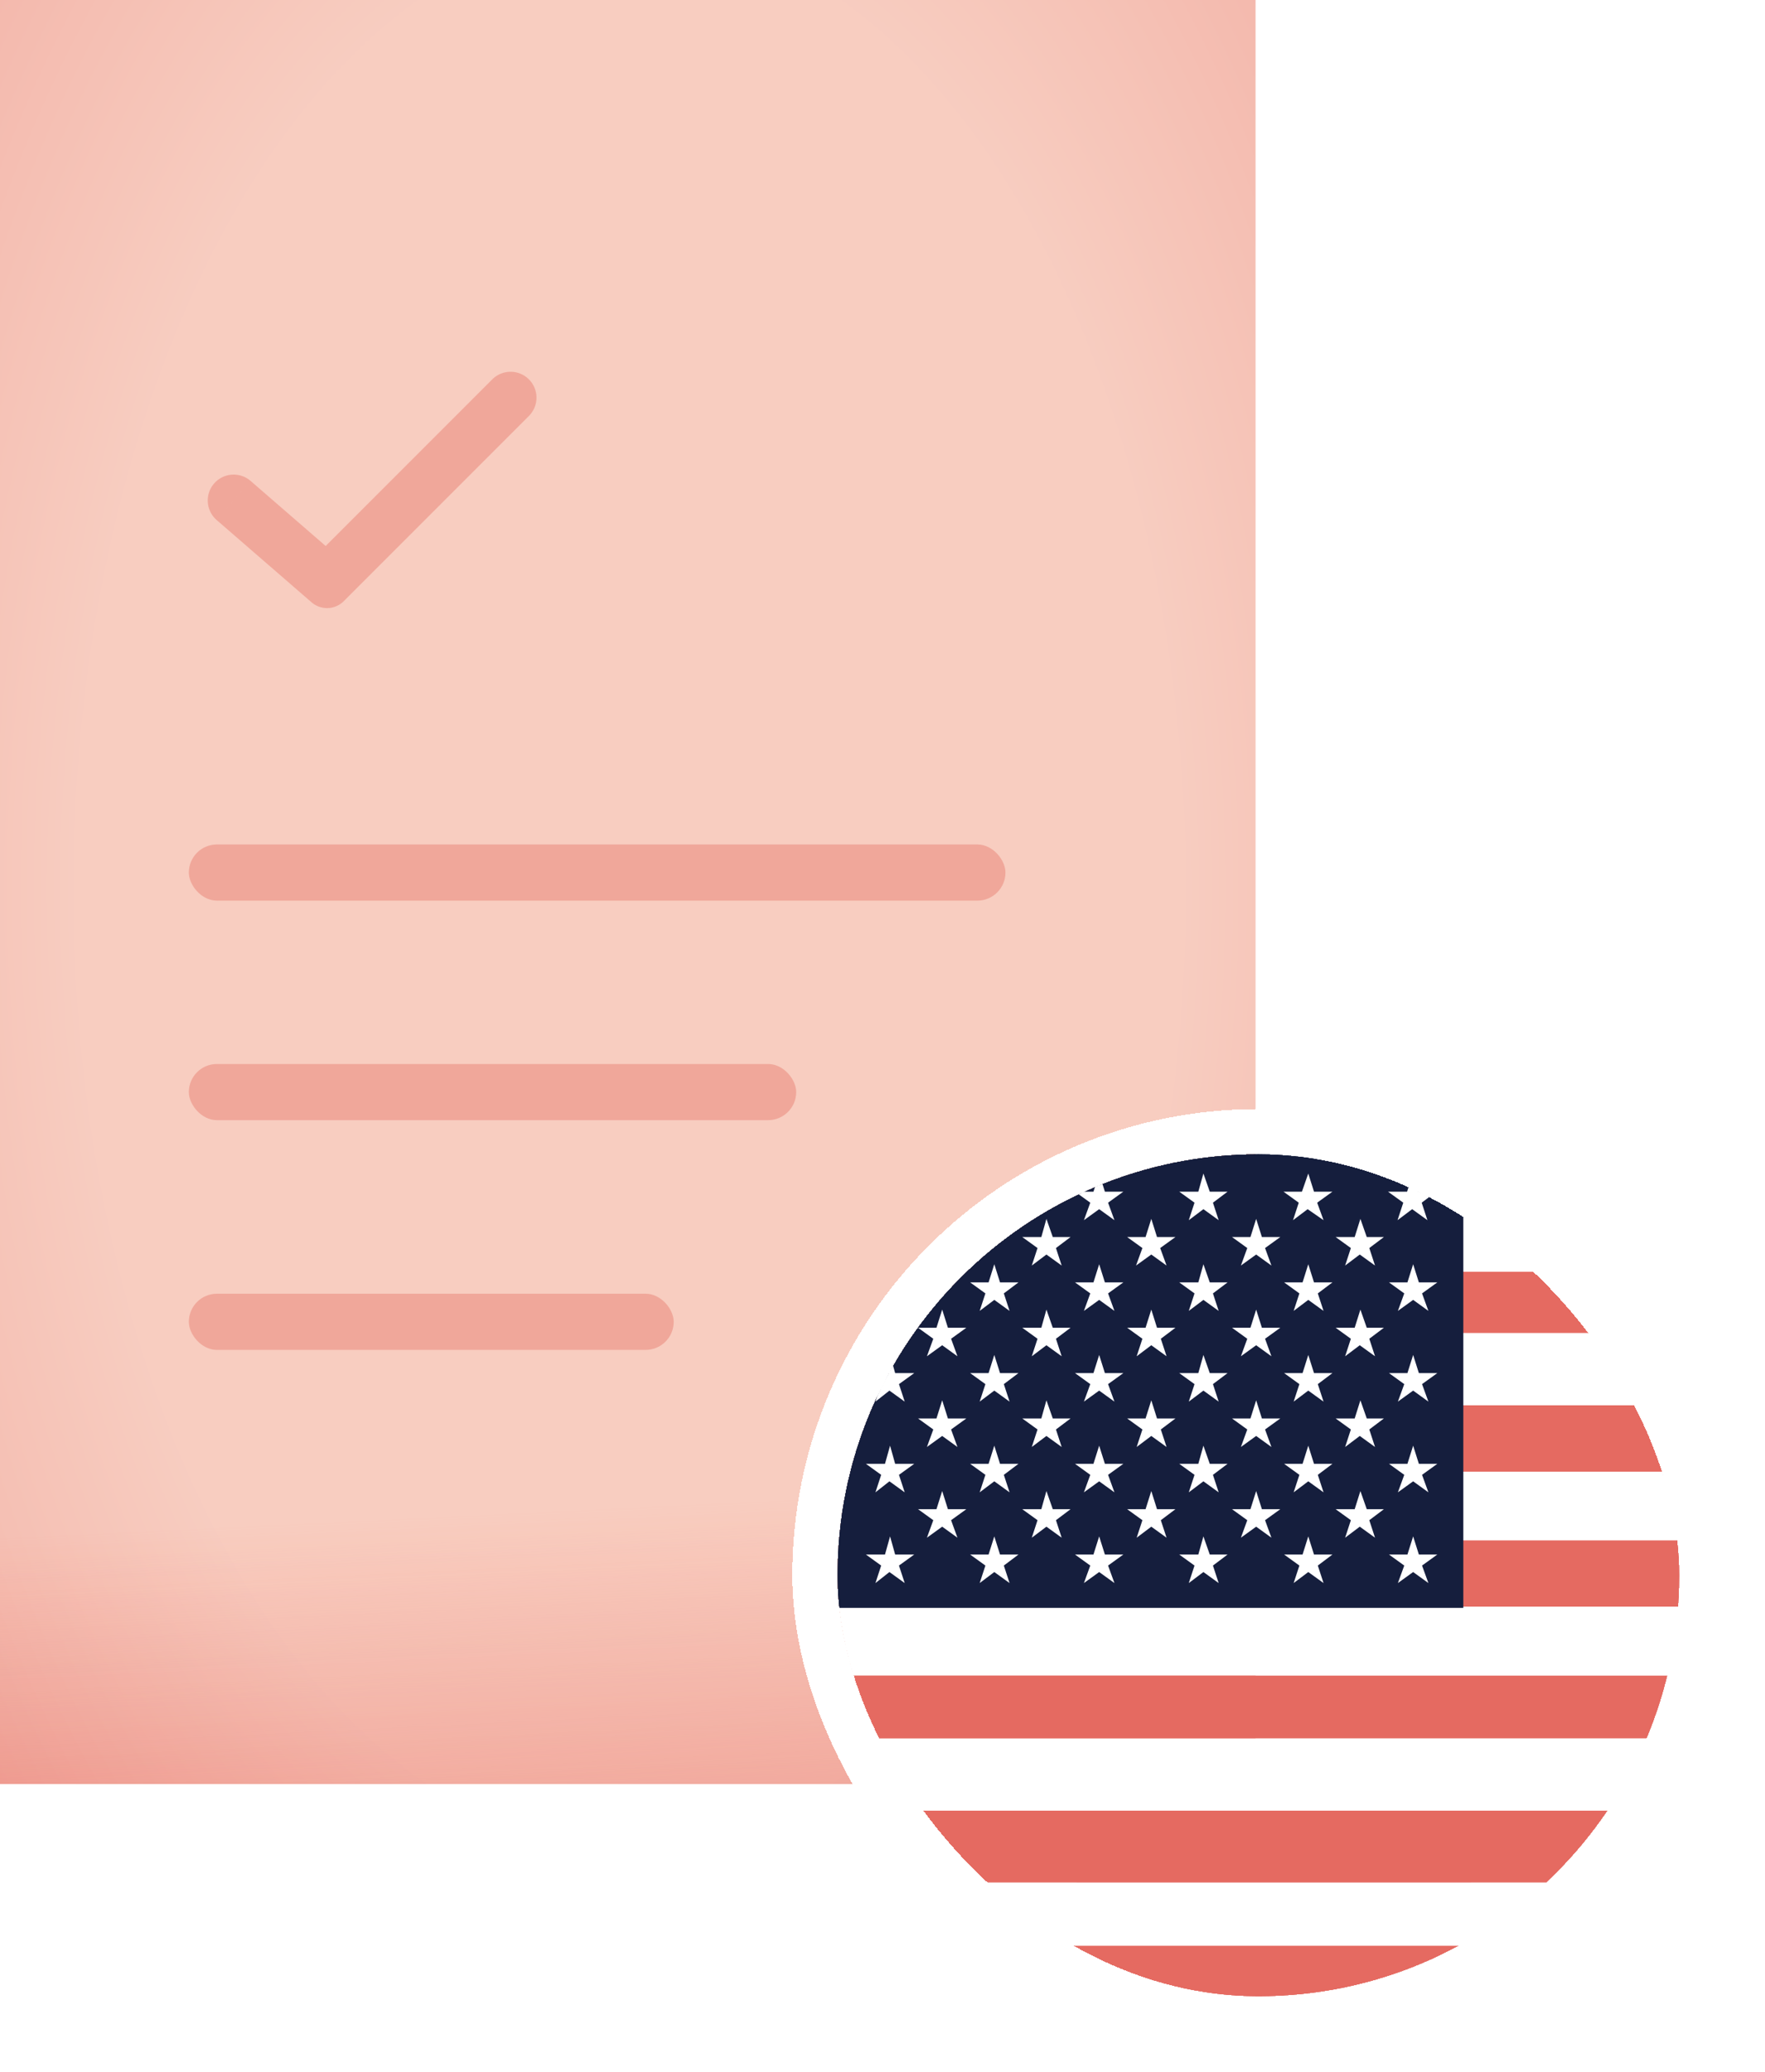 <svg xmlns="http://www.w3.org/2000/svg" width="392" height="460" fill="none" xmlns:v="https://vecta.io/nano"><path d="M0 0h278.851v396.111H0V0z" fill="#f8cdc0"/><path d="M0 0h278.851v396.111H0V0z" fill="url(#B)"/><path d="M0 0h278.851v396.111H0V0z" fill="url(#C)" fill-opacity=".2"/><g fill="#f0a79a"><rect x="41.941" y="187.5" width="181.366" height="12.469" rx="6.234"/><rect x="41.941" y="287.252" width="107.686" height="12.469" rx="6.234"/><rect x="41.941" y="236.242" width="134.891" height="12.469" rx="6.234"/><path d="M72.636 129.764l-3.438 3.968 3.438-3.968zm-20.417-19.018l3.438-3.967-3.438 3.967zm22.344 15.678l-3.712-3.713 3.712 3.713zm38.483-38.483l-3.712-3.712 3.712 3.712zm-61.482 23.561l3.438-3.968-3.438 3.968zm62.189-22.854l3.712 3.712-3.712-3.712zm-3.712-3.712l-41.117 41.117 7.425 7.425 41.116-41.117-7.424-7.425zm-31.766 45.201l38.483-38.483-7.424-7.425-38.484 38.483 7.425 7.425zm-29.494-15.423l18.258 15.824 6.877-7.935-18.258-15.823-6.877 7.934zm27.294 11.084l-21.072-18.263-6.877 7.935 21.072 18.263 6.877-7.935zm-6.877 7.935a5.25 5.25 0 0 0 7.472-.607l-8.066-6.722a5.25 5.25 0 0 1 7.472-.606l-6.877 7.935zm-13.54-26.953a5.75 5.75 0 0 0-8.111.579l7.935 6.877a4.75 4.75 0 0 1-6.7.478l6.877-7.934zm15.193 15.932a2.25 2.25 0 0 1 3.065-.109l-6.877 7.935c3.271 2.834 8.176 2.659 11.237-.401l-7.425-7.425zm46.615-38.483a5.75 5.75 0 0 0-8.131 0l7.424 7.425a4.75 4.75 0 0 1-6.717 0l7.424-7.425zm-69.919 23.13a5.75 5.75 0 0 0 .579 8.111l6.877-7.935a4.75 4.75 0 0 1 .479 6.701l-7.935-6.877zm69.919-14.998a5.75 5.75 0 0 0 0-8.132l-7.424 7.425a4.75 4.75 0 0 1 0-6.718l7.424 7.425z"/></g><g filter="url(#A)"><g clip-path="url(#D)"><path d="M351 287.994h-34.999L316 288l.001-14h21.89c4.889 4.284 9.284 8.971 13.109 13.994z" fill="#e56a61"/><path d="M365 320h-49v-15.999l43.617-.001c2.223 5.138 4.031 10.484 5.383 16z" fill="#e56a61"/><path d="M368 341.5l-.315 7.5h-51.679L316 334.002l.006.001 51.679-.003.315 7.5z" fill="#e56a61"/><path d="M365 364.002A86.36 86.36 0 0 1 360.181 378h-88.682-88.681c-1.992-4.495-3.609-9.173-4.818-14l95.348.002H365z" fill="#e56a61"/><path d="M353 394.004c-3.398 5.742-7.303 11.098-11.648 15.996H272h-69.352A103.67 103.67 0 0 1 191 394.001l81-.001 81 .004z" fill="#e56a61"/><path d="M322.992 424v.005C308.233 433.503 290.747 439 272.001 439s-36.234-5.497-50.993-14.995c0 0-1.826.004 50.993.004l50.991-.009z" fill="#e56a61"/><path d="M342 410.001c-5.452 5.329-11.589 10.037-18.278 13.999h-51.723-51.722c-6.689-3.962-12.825-8.67-18.277-14l69.999.005 70.001-.004z" fill="#fff"/><path d="M361 378c-2.159 5.597-4.754 10.947-7.74 16h-84.969-77.549A107.48 107.48 0 0 1 183 378.001l85.291.002L361 378z" fill="#fff"/><path d="M367.917 348.723c.186-2.521 0 2.57 0 0A102.04 102.04 0 0 1 365.623 364h-93.624-93.624a102.01 102.01 0 0 1-2.292-15.275c0 2.57-.186-2.521 0 0l95.916-.002h95.918z" fill="#fff"/><path d="M368 333.999h-51.994L316 334l.006-15.234 49.399-.002A90.64 90.64 0 0 1 368 333.999z" fill="#fff"/><path d="M360 304l-43.996-.002L316 288l35.229.002A102.14 102.14 0 0 1 360 304z" fill="#fff"/><path d="M339 274.369h-23s0 36.867 0-15.369c8.454 4.283 16.184 9.458 23 15.369z" fill="#fff"/><path d="M317 349H178.267a101.19 101.19 0 0 1-.267-7.357C178 288.821 218.963 246 269.494 246c17.396 0 33.659 5.075 47.506 13.887V349z" fill="#151e3d"/><path d="M234.429 257.237l-3.253-.365.627-.294c2.86.897 4.263.571 3.534-1.546l1.411-.568-2.319 2.773z" fill="#fff"/><path d="M190.278 294.937l.039 3.664-3.081 2.152 3.042-5.816z" fill="#fff"/><path fill-rule="evenodd" d="M236.726 254.476l.032.1.635 2.015h4.094l-3.388 2.445 1.412 3.885-3.389-2.446-3.387 2.446 1.411-3.885-2.967-2.141.672-.304h3.001l.485-1.537 1.389-.578zm22.547-1.914l1.411 4.029h3.953l-3.247 2.445 1.27 3.885-3.387-2.446-3.247 2.446 1.27-3.885-3.387-2.445h4.234l1.13-4.029zm23.291 0l1.27 4.029h4.094l-3.388 2.445 1.412 3.885-3.529-2.446-3.247 2.446 1.271-3.885-3.388-2.445h4.093l1.412-4.029zm-58.158 10.071l1.412 4.029h3.952l-3.246 2.446 1.27 3.884-3.388-2.446-3.246 2.446 1.27-3.884-3.388-2.446h4.235l1.129-4.029zm23.292 0l1.27 4.029h4.094l-3.388 2.446 1.412 3.884-3.388-2.446-3.388 2.446 1.412-3.884-3.388-2.446h4.093l1.271-4.029zm23.291 0l1.271 4.029h4.093l-3.388 2.446 1.412 3.884-3.388-2.446-3.388 2.446 1.412-3.884-3.388-2.446h4.093l1.271-4.029zm23.15 0l1.412 4.029h3.811l-3.247 2.446 1.271 3.884-3.388-2.446-3.247 2.446 1.271-3.884-3.388-2.446h4.235l1.27-4.029zm-81.308 10.072l1.271 4.028h4.093l-3.246 2.446 1.27 3.884-3.388-2.445-3.246 2.445 1.27-3.884-3.388-2.446h4.094l1.27-4.028zm23.291 0l1.271 4.028h4.094l-3.388 2.446 1.412 3.884-3.389-2.445-3.387 2.445 1.411-3.884-3.388-2.446h4.094l1.27-4.028zm23.151 0l1.411 4.028h3.953l-3.247 2.446 1.27 3.884-3.387-2.445-3.247 2.445 1.27-3.884-3.387-2.446h4.234l1.13-4.028zm23.291 0l1.27 4.028h4.094l-3.247 2.446 1.271 3.884-3.388-2.445-3.247 2.445 1.271-3.884-3.388-2.446h4.094l1.27-4.028zm23.291 0l1.271 4.028h4.093l-3.388 2.446 1.412 3.884-3.388-2.445-3.388 2.445 1.412-3.884-3.388-2.446h4.094l1.27-4.028zm-104.599 10.071l1.271 4.028h4.093l-3.387 2.446 1.411 3.885-3.388-2.446-3.388 2.446 1.412-3.885-3.388-2.446h4.094l1.27-4.028zm23.15 0l1.412 4.028h3.952l-3.246 2.446 1.27 3.885-3.388-2.446-3.246 2.446 1.27-3.885-3.388-2.446h4.235l1.129-4.028zm23.292 0l1.27 4.028h4.094l-3.247 2.446 1.271 3.885-3.388-2.446-3.247 2.446 1.271-3.885-3.388-2.446h4.093l1.271-4.028zm23.291 0l1.271 4.028h4.093l-3.388 2.446 1.412 3.885-3.388-2.446-3.388 2.446 1.412-3.885-3.388-2.446h4.093l1.271-4.028zm23.15 0l1.412 4.028h3.811l-3.247 2.446 1.271 3.885-3.388-2.446-3.247 2.446 1.271-3.885-3.388-2.446h4.235l1.27-4.028zm-103.853 12.228l.524 1.871h4.235l-3.388 2.446 1.271 3.885-3.388-2.446-3.105 2.446.799-2.446.629-1.185.4-.756.831-1.566 1.192-2.249zm22.545-2.157l1.271 4.028h4.093l-3.246 2.446 1.27 3.885-3.388-2.446-3.246 2.446 1.27-3.885-3.388-2.446h4.094l1.27-4.028zm23.291 0l1.271 4.028h4.094l-3.388 2.446 1.412 3.885-3.389-2.446-3.387 2.446 1.411-3.885-3.388-2.446h4.094l1.27-4.028zm23.151 0l1.411 4.028h3.953l-3.247 2.446 1.27 3.885-3.387-2.446-3.247 2.446 1.27-3.885-3.387-2.446h4.234l1.13-4.028zm23.291 0l1.27 4.028h4.094l-3.247 2.446 1.271 3.885-3.388-2.446-3.247 2.446 1.271-3.885-3.388-2.446h4.094l1.27-4.028zm23.291 0l1.271 4.028h4.093l-3.388 2.446 1.412 3.885-3.388-2.446-3.388 2.446 1.412-3.885-3.388-2.446h4.094l1.27-4.028zm-104.599 10.071l1.271 4.028h4.093l-3.387 2.446 1.411 3.885-3.388-2.446-3.388 2.446 1.412-3.885-3.388-2.446h4.094l1.27-4.028zm23.15 0l1.412 4.028h3.952l-3.246 2.446 1.27 3.885-3.388-2.446-3.246 2.446 1.27-3.885-3.388-2.446h4.235l1.129-4.028zm23.292 0l1.27 4.028h4.094l-3.247 2.446 1.271 3.885-3.388-2.446-3.247 2.446 1.271-3.885-3.388-2.446h4.093l1.271-4.028zm23.291 0l1.271 4.028h4.093l-3.388 2.446 1.412 3.885-3.388-2.446-3.388 2.446 1.412-3.885-3.388-2.446h4.093l1.271-4.028zm23.15 0l1.412 4.028h3.811l-3.247 2.446 1.271 3.885-3.388-2.446-3.247 2.446 1.271-3.885-3.388-2.446h4.235l1.27-4.028zm-104.458 10.071l1.129 4.029h4.235l-3.388 2.446 1.271 3.884-3.388-2.446-3.105 2.446 1.27-3.884-3.388-2.446h4.235l1.129-4.029zm23.15 0l1.271 4.029h4.093l-3.246 2.446 1.27 3.884-3.388-2.446-3.246 2.446 1.27-3.884-3.388-2.446h4.094l1.27-4.029zm23.291 0l1.271 4.029h4.094l-3.388 2.446 1.412 3.884-3.389-2.446-3.387 2.446 1.411-3.884-3.388-2.446h4.094l1.27-4.029zm23.151 0l1.411 4.029h3.953l-3.247 2.446 1.27 3.884-3.387-2.446-3.247 2.446 1.27-3.884-3.387-2.446h4.234l1.13-4.029zm23.291 0l1.27 4.029h4.094l-3.247 2.446 1.271 3.884-3.388-2.446-3.247 2.446 1.271-3.884-3.388-2.446h4.094l1.27-4.029zm23.291 0l1.271 4.029h4.093l-3.388 2.446 1.412 3.884-3.388-2.446-3.388 2.446 1.412-3.884-3.388-2.446h4.094l1.27-4.029zM201.256 323.06l1.271 4.029h4.093l-3.387 2.446 1.411 3.884-3.388-2.446-3.388 2.446 1.412-3.884-3.388-2.446h4.094l1.27-4.029zm23.15 0l1.412 4.029h3.952l-3.246 2.446 1.27 3.884-3.388-2.446-3.246 2.446 1.27-3.884-3.388-2.446h4.235l1.129-4.029zm23.292 0l1.27 4.029h4.094l-3.247 2.446 1.271 3.884-3.388-2.446-3.247 2.446 1.271-3.884-3.388-2.446h4.093l1.271-4.029zm23.291 0l1.271 4.029h4.093l-3.388 2.446 1.412 3.884-3.388-2.446-3.388 2.446 1.412-3.884-3.388-2.446h4.093l1.271-4.029zm23.15 0l1.412 4.029h3.811l-3.247 2.446 1.271 3.884-3.388-2.446-3.247 2.446 1.271-3.884-3.388-2.446h4.235l1.27-4.029zm-104.458 10.071l1.129 4.029h4.235l-3.388 2.446 1.271 3.884-3.388-2.446-3.105 2.446 1.27-3.884-3.388-2.446h4.235l1.129-4.029zm23.15 0l1.271 4.029h4.093l-3.246 2.446 1.27 3.884-3.388-2.446-3.246 2.446 1.27-3.884-3.388-2.446h4.094l1.27-4.029zm23.291 0l1.271 4.029h4.094l-3.388 2.446 1.412 3.884-3.389-2.446-3.387 2.446 1.411-3.884-3.388-2.446h4.094l1.27-4.029zm23.151 0l1.411 4.029h3.953l-3.247 2.446 1.27 3.884-3.387-2.446-3.247 2.446 1.27-3.884-3.387-2.446h4.234l1.13-4.029zm23.291 0l1.27 4.029h4.094l-3.247 2.446 1.271 3.884-3.388-2.446-3.247 2.446 1.271-3.884-3.388-2.446h4.094l1.27-4.029zm23.291 0l1.271 4.029h4.093l-3.388 2.446 1.412 3.884-3.388-2.446-3.388 2.446 1.412-3.884-3.388-2.446h4.094l1.27-4.029z" fill="#fff"/><path d="M307.189 256.591l-1.412-4.029-1.27 4.029h-4.235l3.388 2.446-1.271 3.884 3.247-2.446 3.388 2.446-1.271-3.884 3.247-2.446h-3.811z" fill="#fff"/></g><rect x="172.966" y="243.245" width="197.034" height="197.034" rx="98.517" stroke="#fff" stroke-width="10" shape-rendering="crispEdges"/></g><defs><filter id="A" x="159.966" y="230.245" width="239.034" height="239.034" filterUnits="userSpaceOnUse" color-interpolation-filters="sRGB"><feFlood flood-opacity="0" result="A"/><feColorMatrix in="SourceAlpha" values="0 0 0 0 0 0 0 0 0 0 0 0 0 0 0 0 0 0 127 0" result="B"/><feOffset dx="8" dy="8"/><feGaussianBlur stdDeviation="8"/><feComposite in2="B" operator="out"/><feColorMatrix values="0 0 0 0 0.364 0 0 0 0 0.265 0 0 0 0 0.194 0 0 0 0.05 0"/><feBlend in2="A"/><feBlend in="SourceGraphic"/></filter><linearGradient id="B" x1="112.047" y1="-621.412" x2="167.717" y2="522.271" gradientUnits="userSpaceOnUse"><stop offset=".835" stop-color="#e56a61" stop-opacity="0"/><stop offset=".962" stop-color="#e56a61"/></linearGradient><radialGradient id="C" cx="0" cy="0" r="1" gradientUnits="userSpaceOnUse" gradientTransform="translate(139.82 197.341) rotate(90) scale(311.026 181.628)"><stop offset=".677" stop-color="#f8cdc0"/><stop offset="1" stop-color="#e56a61"/></radialGradient><clipPath id="D"><rect x="177.966" y="248.245" width="187.034" height="187.034" rx="93.517" fill="#fff"/></clipPath></defs></svg>